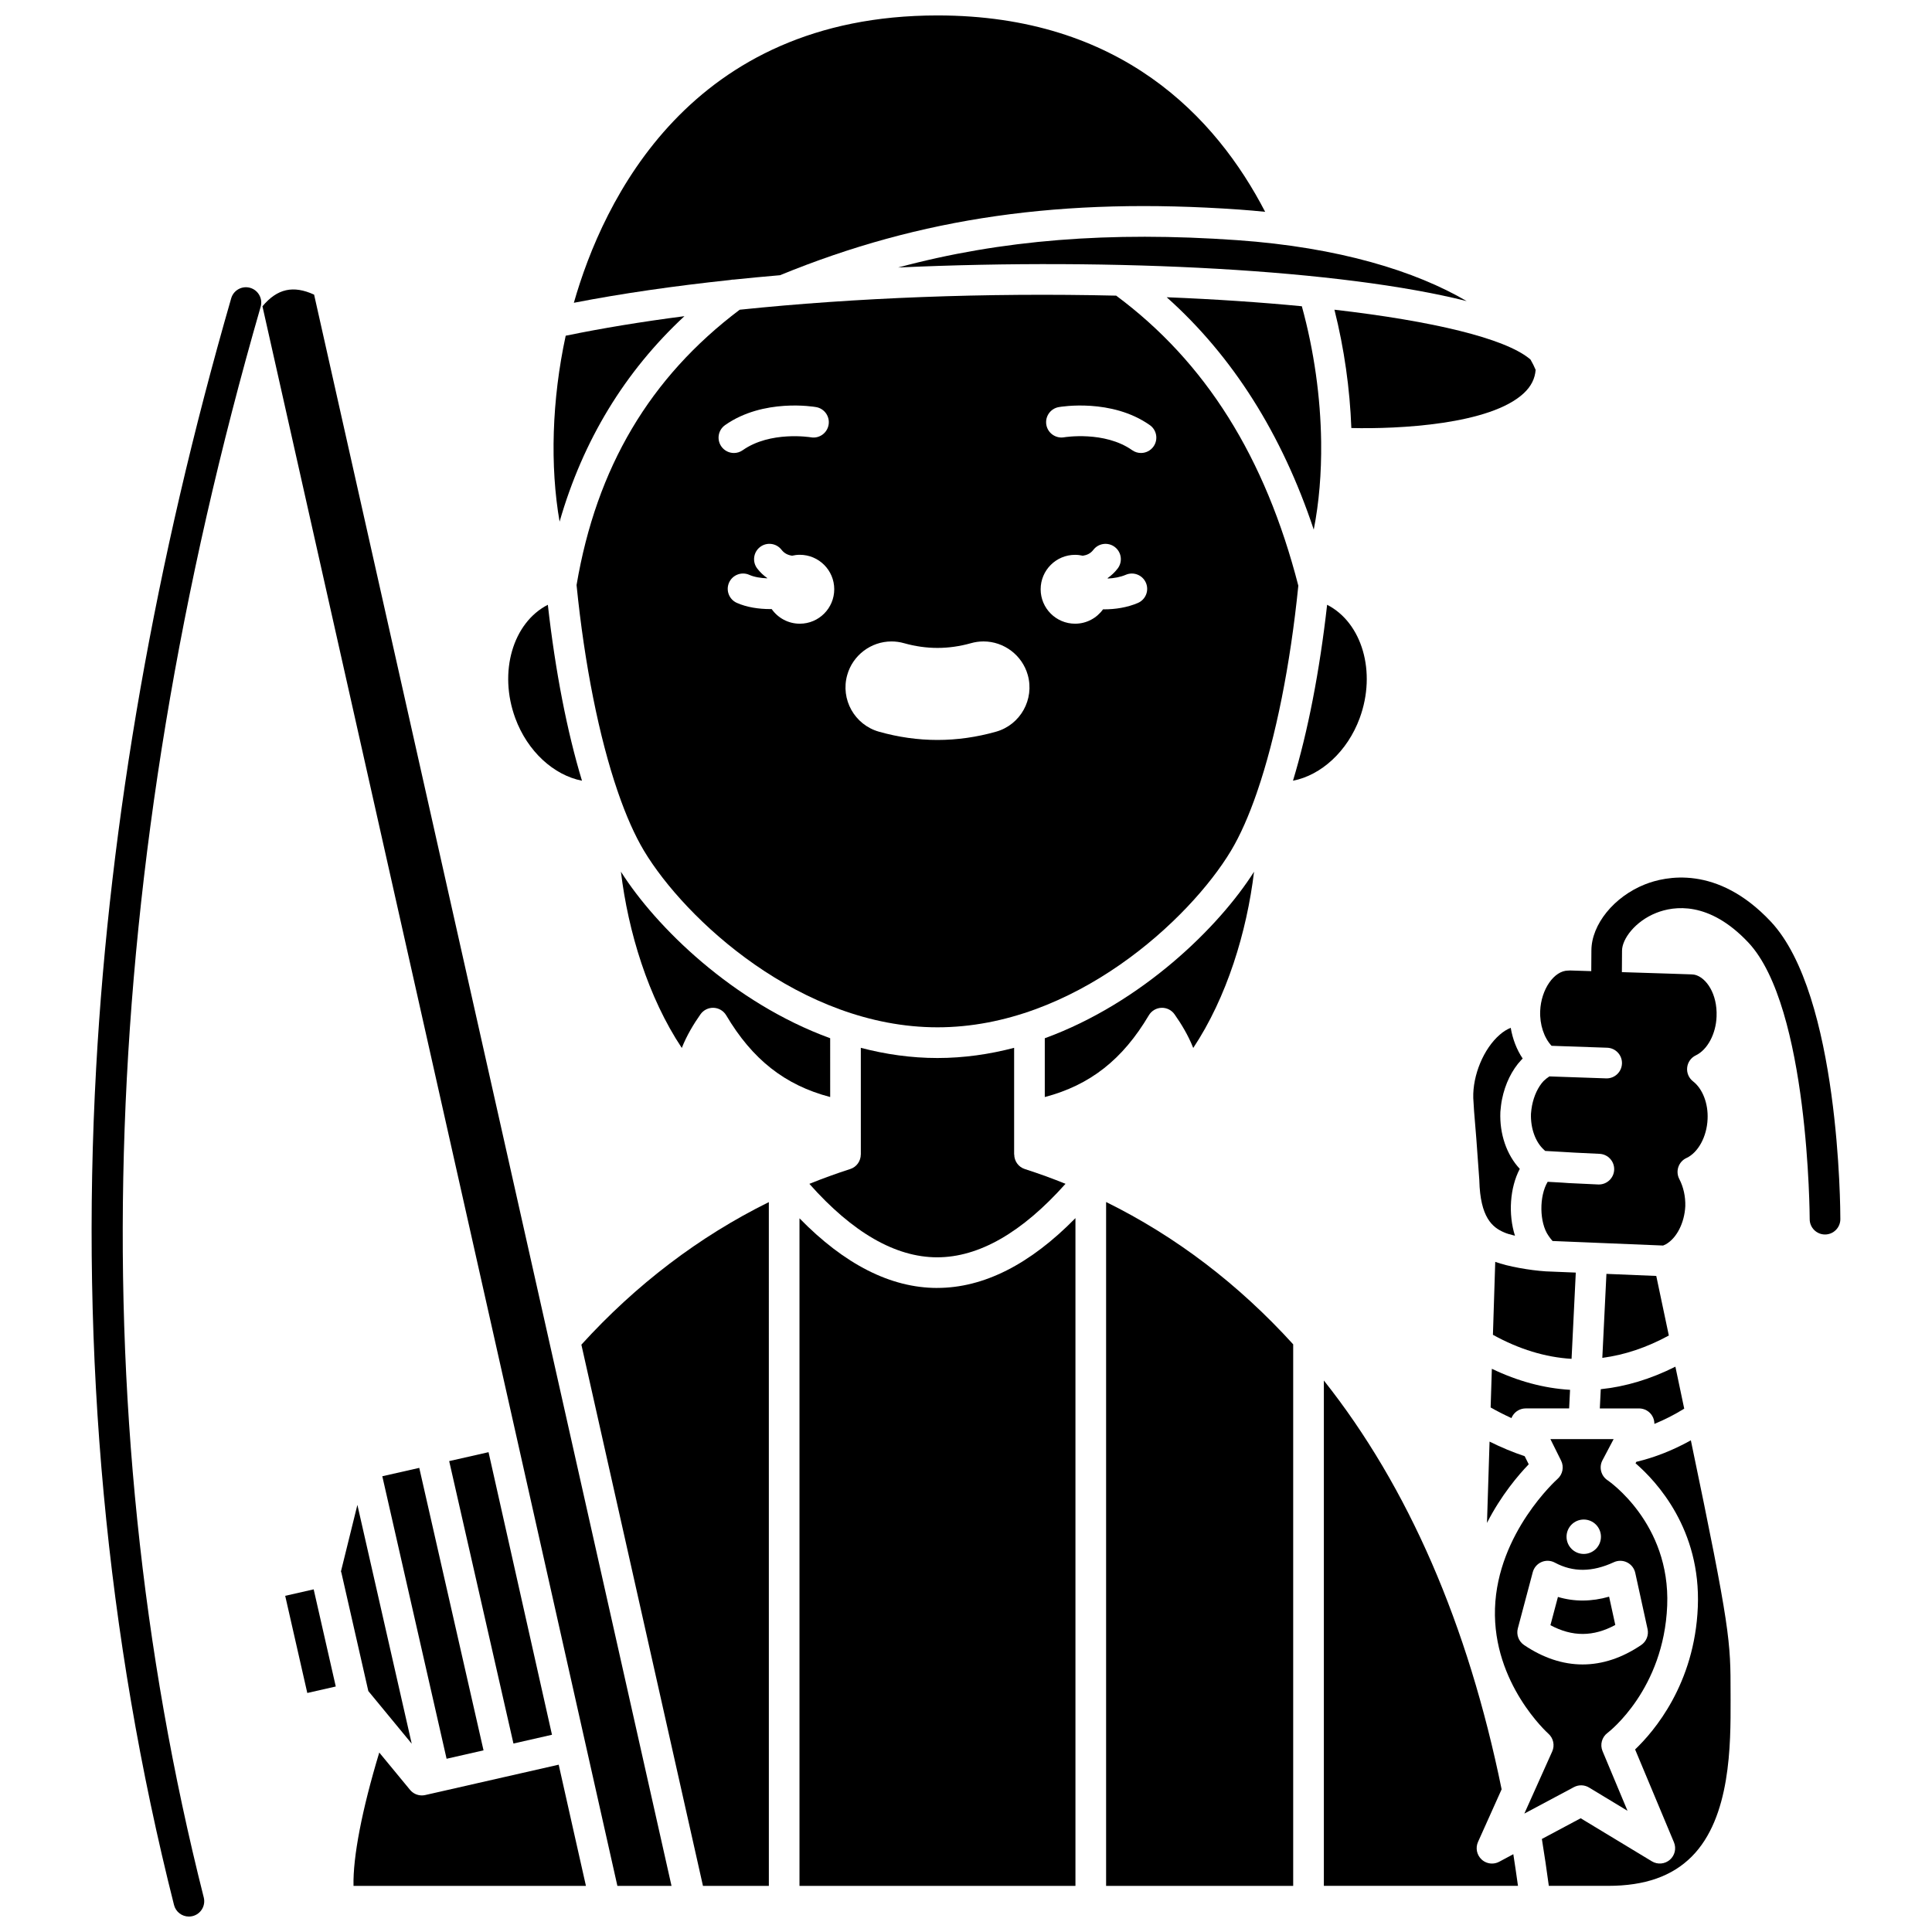 <?xml version="1.0" encoding="UTF-8"?>
<!-- Uploaded to: ICON Repo, www.iconrepo.com, Generator: ICON Repo Mixer Tools -->
<svg width="800px" height="800px" version="1.1" viewBox="144 144 512 512" xmlns="http://www.w3.org/2000/svg">
 <defs>
  <clipPath id="b">
   <path d="m168 220h46v431.9h-46z"/>
  </clipPath>
  <clipPath id="a">
   <path d="m296 148.09h184v76.906h-184z"/>
  </clipPath>
 </defs>
 <g clip-path="url(#b)">
  <path d="m210.3 220.28c-2.16-0.621-4.41 0.621-5.031 2.777-20.09 69.637-32.129 138.21-35.781 203.83-4.246 76.301 2.695 150.98 20.629 221.95 0.465 1.84 2.117 3.07 3.938 3.07 0.328 0 0.664-0.039 1-0.125 2.176-0.551 3.492-2.758 2.945-4.934-33.012-130.62-27.938-272.45 15.074-421.54 0.625-2.152-0.621-4.406-2.773-5.027z"/>
 </g>
 <path d="m613.26 388.21c-14.246-15.156-28.043-11.934-33.312-9.848-8.234 3.262-14.211 10.656-14.211 17.551l-0.035 5.449-5.59-0.176c-0.164 0.02-0.324 0.031-0.5 0.027h-0.039c-3.715 0-7.172 4.984-7.406 10.703-0.148 3.613 1.016 7.098 3.016 9.234l14.738 0.508c2.195 0.078 3.922 1.879 3.922 4.059 0 0.047 0 0.098-0.004 0.145-0.078 2.195-1.879 3.922-4.059 3.922-0.047 0-0.094 0-0.145-0.004l-15.031-0.52c-0.555 0.367-1.086 0.773-1.566 1.254-1.426 1.539-2.5 3.824-3.027 6.449-0.137 0.648-0.211 1.395-0.285 2.18-0.133 3.863 1.18 7.516 3.438 9.555 0.043 0.039 0.09 0.082 0.133 0.125 0.066 0.066 0.137 0.129 0.199 0.188l5.035 0.285c0.008 0 0.016 0.004 0.027 0.004 0.012 0 0.02-0.004 0.031 0l2.641 0.156 6.68 0.324c2.242 0.109 3.969 2.012 3.863 4.254-0.105 2.176-1.902 3.867-4.055 3.867-0.066 0-0.133-0.004-0.199-0.004l-7.781-0.367c-0.039-0.004-0.082-0.004-0.121-0.008l-1.602-0.113h-0.004l-3.859-0.219c-2.285 3.793-2.227 10.824 0.215 14.293 0.031 0.043 0.062 0.09 0.09 0.133 0.219 0.34 0.621 0.848 0.988 1.262l10.582 0.434h0.02c0.008 0 0.012 0.004 0.02 0.004l18.676 0.766c0.246-0.109 0.496-0.227 0.766-0.359 2.848-1.633 4.898-5.668 5.113-10.074 0.066-2.551-0.48-5.066-1.59-7.191-0.516-0.984-0.605-2.141-0.246-3.195 0.359-1.055 1.133-1.914 2.144-2.379 3.106-1.43 5.406-5.664 5.598-10.301 0.203-4.125-1.312-8.043-3.863-10.023-1.113-0.867-1.699-2.242-1.547-3.644 0.152-1.402 1.02-2.625 2.289-3.231 3.086-1.473 5.348-5.707 5.504-10.297 0.246-6-2.734-10.328-5.758-11.062-0.199-0.043-0.59-0.09-0.949-0.105l-6.527-0.219-11.859-0.375 0.039-5.68c0-3.09 3.473-7.801 9.078-10.023 4.629-1.836 13.953-3.25 24.398 7.859 16.055 17.078 16.254 72.746 16.254 73.309 0 2.242 1.82 4.062 4.062 4.062 2.242 0 4.062-1.82 4.062-4.062 0.012-2.426-0.199-59.469-18.449-78.879z"/>
 <path d="m504.33 334.32c4.504-12.25 0.621-25.32-8.629-30.047-1.996 17.695-5.113 33.633-9.047 46.625 7.465-1.453 14.434-7.766 17.676-16.578z"/>
 <path d="m489 225.16c-10.949-1.059-22.98-1.871-35.812-2.387 17.473 15.598 30.523 36.234 38.969 61.582 1.41-7.141 2.062-15 1.961-23.18 0-0.031-0.004-0.059-0.004-0.086 0-0.004 0.004-0.008 0.004-0.016-0.156-11.727-1.859-24.098-5.117-35.914z"/>
 <path d="m477.13 353.85c0.02-0.062 0.055-0.117 0.082-0.18 4.867-14.227 8.723-33.309 10.859-54.453-8.781-34.117-24.59-59.277-48.27-76.867-34.488-0.805-69.168 0.543-99.773 3.731-23.801 17.93-37.953 41.812-43.234 72.965 2.133 21.215 5.996 40.363 10.879 54.629 0.023 0.062 0.059 0.117 0.078 0.18 0.016 0.047 0.02 0.102 0.035 0.148 2.121 6.152 4.438 11.391 6.879 15.465 10.852 18.086 41.562 46.781 77.777 46.781 36.211 0 66.922-28.695 77.777-46.781 2.445-4.074 4.754-9.309 6.879-15.461 0.008-0.051 0.012-0.105 0.031-0.156zm-141.96-91.527c-1.293-1.836-0.852-4.367 0.98-5.66 10.137-7.144 23.57-4.879 24.137-4.777 2.211 0.391 3.684 2.496 3.297 4.707-0.391 2.207-2.496 3.691-4.699 3.297-0.184-0.027-10.742-1.734-18.055 3.418-0.711 0.5-1.527 0.742-2.336 0.742-1.277-0.004-2.535-0.605-3.324-1.727zm20.789 46.965c-3.086 0-5.809-1.535-7.461-3.883-0.117 0-0.234 0.008-0.355 0.008-3.066 0-6.246-0.473-8.879-1.648-2.047-0.914-2.969-3.32-2.055-5.367 0.914-2.047 3.32-2.969 5.367-2.055 1.324 0.59 3.023 0.855 4.731 0.922 0.008-0.023 0.016-0.047 0.027-0.066-0.988-0.691-1.883-1.523-2.656-2.535-1.367-1.781-1.031-4.332 0.746-5.699 1.781-1.367 4.332-1.031 5.699 0.746 0.754 0.98 1.73 1.402 2.785 1.559 0.66-0.152 1.348-0.242 2.051-0.242 5.039 0 9.125 4.086 9.125 9.125 0 5.047-4.086 9.137-9.125 9.137zm52 28.621c-5.121 1.453-10.34 2.188-15.512 2.188s-10.387-0.738-15.512-2.188c-6.465-1.832-10.242-8.57-8.41-15.031 1.469-5.231 6.293-8.887 11.738-8.887 1.125 0 2.238 0.156 3.312 0.461 2.949 0.832 5.934 1.254 8.875 1.254 2.941 0 5.914-0.422 8.852-1.25 1.086-0.312 2.211-0.469 3.336-0.469 5.43 0 10.25 3.648 11.727 8.871 1.828 6.473-1.941 13.223-8.406 15.051zm37.59-34.117c-2.828 1.211-5.992 1.691-8.984 1.691-0.082 0-0.164-0.008-0.246-0.008-1.656 2.305-4.352 3.812-7.41 3.812-5.039 0-9.125-4.086-9.125-9.125 0-5.039 4.086-9.125 9.125-9.125 0.707 0 1.391 0.09 2.051 0.238 1.055-0.156 2.035-0.574 2.789-1.559 1.367-1.781 3.918-2.117 5.699-0.746 1.781 1.367 2.113 3.918 0.746 5.695-0.773 1.008-1.668 1.84-2.656 2.535 0.012 0.039 0.031 0.078 0.043 0.117 1.621-0.078 3.293-0.363 4.773-0.996 2.062-0.883 4.449 0.074 5.332 2.137 0.883 2.059-0.074 4.449-2.137 5.332zm4.148-41.469c-0.793 1.121-2.047 1.723-3.324 1.723-0.809 0-1.625-0.238-2.336-0.742-7.34-5.172-17.949-3.438-18.055-3.414-2.207 0.367-4.309-1.105-4.691-3.309-0.383-2.207 1.086-4.305 3.293-4.695 0.566-0.102 13.996-2.363 24.137 4.777 1.832 1.289 2.269 3.824 0.977 5.66z"/>
 <g clip-path="url(#a)">
  <path d="m338.52 218.09c4.016-0.418 8.09-0.801 12.199-1.156 37.324-15.309 74.875-20.68 121.67-17.398 2.356 0.164 4.637 0.371 6.887 0.598-13.012-25.109-38.281-52.043-86.828-52.043-65.602 0-88.66 49.141-96.371 76.152 12.691-2.469 26.691-4.477 41.43-6.043 0.336-0.086 0.676-0.113 1.016-0.109z"/>
 </g>
 <path d="m382.02 214.89c57.699-2.637 117.68 0.594 150.66 8.902-13.48-7.914-33.812-14.25-60.859-16.148-33.727-2.367-62.469-0.109-89.801 7.246z"/>
 <path d="m325.38 227.79c-11.289 1.465-21.855 3.195-31.465 5.18-3.676 16.992-4.184 34.566-1.617 49.273 6.184-21.523 17.262-39.754 33.082-54.453z"/>
 <path d="m569.72 481.59-1.09 22.254c5.887-0.762 11.77-2.734 17.629-5.918-1.043-4.945-2.152-10.203-3.332-15.789z"/>
 <path d="m392.32 477.2h0.047c11.066 0 22.488-6.562 34.008-19.48-3.438-1.391-6.996-2.691-10.797-3.914-1.719-0.555-2.793-2.144-2.797-3.859h-0.027v-28.262c-6.523 1.711-13.32 2.699-20.316 2.699s-13.789-0.988-20.312-2.699l0.004 28.262h-0.012c-0.004 1.715-1.078 3.305-2.797 3.859-3.812 1.227-7.387 2.531-10.828 3.926 11.422 12.891 22.785 19.449 33.828 19.469z"/>
 <path d="m502.12 257.43c12.406 0.301 36.84-0.879 45.734-9.258 1.918-1.805 2.93-3.828 3.106-6.164-0.379-0.902-0.832-1.809-1.359-2.719-0.109-0.094-0.219-0.191-0.336-0.285-6.621-5.352-25.387-9.902-51.625-12.93 2.602 10.332 4.094 21.016 4.481 31.355z"/>
 <path d="m561.6 481.25-7.973-0.328c-0.012 0-0.023-0.004-0.035-0.004-0.023 0-0.043 0-0.066-0.004-4.039-0.266-9.93-1.273-13.273-2.512l-0.613 19.336c6.914 3.824 13.871 5.949 20.84 6.371z"/>
 <path d="m298.23 350.9c-3.938-12.996-7.051-28.93-9.047-46.625-9.246 4.727-13.133 17.793-8.629 30.047 3.238 8.812 10.203 15.117 17.676 16.578z"/>
 <path d="m448.45 413.07c0.703-1.184 1.957-1.934 3.332-1.988 1.379-0.055 2.688 0.59 3.481 1.715 1.777 2.512 3.652 5.606 4.957 8.926 8.906-13.398 14.203-30.781 16.117-46.711-9.246 14.598-29.699 34.734-55.457 44.137v15.578c12.02-3.156 20.652-9.973 27.57-21.656z"/>
 <path d="m308.55 375.01c1.918 15.926 7.219 33.309 16.133 46.711 1.305-3.32 3.18-6.414 4.957-8.926 0.797-1.125 2.106-1.77 3.481-1.715 1.375 0.059 2.629 0.805 3.332 1.988 6.922 11.688 15.551 18.508 27.555 21.656l-0.004-15.582c-25.754-9.398-46.203-29.535-55.453-44.133z"/>
 <path d="m548.06 529.91c-3.113-1.043-6.227-2.336-9.312-3.871l-0.68 21.543c3.742-7.336 8.348-12.715 11.059-15.531z"/>
 <path d="m542.05 435.33c0.816-4.086 2.633-7.809 5.113-10.438 0.012-0.012 0.027-0.02 0.039-0.035 0.012-0.012 0.02-0.027 0.031-0.039 0.098-0.098 0.191-0.191 0.293-0.289-1.574-2.344-2.656-5.148-3.168-8.148-1.012 0.41-1.984 1.016-2.91 1.832-4.262 3.68-7.191 10.719-7.016 16.789l0.215 3.492 0.598 7.312 0.785 10.859c0.004 0.062 0.008 0.129 0.008 0.191 0.242 9.75 3.445 12.414 6.551 13.73 0.035 0.016 0.07 0.031 0.105 0.047 0.555 0.254 1.551 0.551 2.789 0.848-1.801-5.641-1.375-12.672 1.273-17.719-3.477-3.719-5.383-9.238-5.144-15.062 0.004-0.07 0.008-0.141 0.016-0.211 0.098-1.016 0.195-2.066 0.422-3.16z"/>
 <path d="m290.28 603.73-11.859-52.832-4.953-22.055-10.43 2.363 17.031 74.848z"/>
 <path d="m567.97 517.25h10.402c1.426 0 2.746 0.746 3.481 1.965 0.395 0.652 0.582 1.395 0.578 2.133 2.668-1.09 5.309-2.426 7.906-4.035-0.734-3.5-1.512-7.207-2.34-11.129-6.578 3.297-13.18 5.289-19.777 5.969z"/>
 <path d="m437.13 462.55v181.23h49.578v-143.52c-14.523-15.98-31.172-28.641-49.578-37.715z"/>
 <path d="m572.07 574.63-1.641-7.496c-4.684 1.34-9.219 1.367-13.562 0.07l-1.988 7.488c5.812 3.113 11.375 3.09 17.191-0.062z"/>
 <path d="m541.31 637.38c-0.602 0.32-1.258 0.48-1.914 0.48-1.008 0-2.004-0.375-2.773-1.094-1.27-1.188-1.645-3.047-0.934-4.637l6.258-13.941c-8.945-43.793-24.77-80.176-47.109-108.34v133.92h51.441c-0.379-2.781-0.801-5.582-1.234-8.387z"/>
 <path d="m602.62 592.9c0-14.031-0.004-16.781-10.527-67.203-4.707 2.629-9.543 4.535-14.453 5.707l-0.203 0.383c5.644 4.883 17.34 17.535 16.504 38.066-0.832 20.465-11.656 33.039-16.621 37.766l10.293 24.609c0.68 1.625 0.238 3.496-1.094 4.644-1.332 1.148-3.25 1.309-4.754 0.398l-18.871-11.414-10.281 5.488c0.676 4.156 1.285 8.305 1.84 12.426h15.75c9.68 0 16.918-2.539 22.125-7.758 10.363-10.387 10.32-29.805 10.297-41.41z"/>
 <path d="m549.95 620.2c-0.012 0.031-0.027 0.059-0.039 0.086l-1.945 4.332 13.133-7.008c1.266-0.676 2.789-0.637 4.016 0.105l10.191 6.164-6.617-15.816c-0.719-1.715-0.18-3.699 1.309-4.816 0.598-0.457 14.922-11.633 15.824-33.719 0.891-21.902-15.641-33.141-15.809-33.25-1.738-1.152-2.32-3.438-1.348-5.281l2.965-5.621h-7.848c-0.027 0-0.055 0.008-0.082 0.008-0.066 0-0.137-0.004-0.207-0.004-0.008 0-0.012-0.004-0.02-0.004h-8.602l2.836 5.707c0.82 1.652 0.426 3.652-0.965 4.867-0.152 0.137-15.914 14.258-16.555 34.312-0.637 19.883 13.992 33.047 14.141 33.176 1.332 1.176 1.754 3.094 1.023 4.715zm13.758-73.508c2.519 0 4.559 2.043 4.559 4.559 0 2.519-2.043 4.559-4.559 4.559-2.519 0-4.559-2.043-4.559-4.559 0-2.519 2.043-4.559 4.559-4.559zm-15.816 33.258c-1.434-0.969-2.094-2.738-1.652-4.41l3.957-14.895c0.32-1.203 1.172-2.191 2.309-2.684 1.141-0.496 2.441-0.441 3.539 0.148 4.801 2.578 9.918 2.543 15.637-0.105 1.117-0.516 2.41-0.5 3.512 0.047 1.102 0.547 1.898 1.566 2.164 2.769l3.262 14.895c0.355 1.625-0.316 3.305-1.691 4.234-5.078 3.434-10.297 5.148-15.52 5.148-5.219 0-10.438-1.715-15.516-5.148z"/>
 <path d="m292.06 611.66-14.148 3.219h-0.004-0.004l-17.707 4.031h-0.004-0.004l-3.492 0.793c-0.301 0.066-0.602 0.102-0.902 0.102-1.199 0-2.352-0.531-3.133-1.477l-8.152-9.887c-4.57 15.109-7.004 27.703-6.824 35.336h61.594l-3.148-13.98z"/>
 <path d="m259.12 550.63-4.012-17.629-9.793 2.219 17.035 74.867 9.789-2.227-12.91-56.746c-0.043-0.164-0.082-0.32-0.109-0.484z"/>
 <path d="m560.08 512.32c-6.926-0.418-13.84-2.273-20.723-5.578l-0.324 10.25c1.832 1.035 3.676 1.977 5.523 2.816 0.086-0.219 0.188-0.438 0.316-0.641 0.742-1.195 2.047-1.922 3.453-1.922h11.512z"/>
 <path d="m253.11 606.1-14.398-63.293-4.356 17.629c0.039 0.113 0.09 0.223 0.117 0.344l7.137 31.367z"/>
 <path d="m219.58 566.91 7.547-1.715 5.856 25.746-7.547 1.715z"/>
 <path d="m298.07 500.35 32.223 143.43h17.461l-0.004-181.21c-18.477 9.133-35.152 21.812-49.68 37.781z"/>
 <path d="m227.24 222.08c-5.547-2.535-9.77-1.582-13.688 3.09l66.539 296.07 27.523 122.54h14.344l-32.285-143.71z"/>
 <path d="m392.31 485.32c-12.266-0.02-24.488-6.219-36.438-18.457v176.91h73.133v-176.96c-12.047 12.285-24.34 18.5-36.637 18.5h-0.059z"/>
</svg>